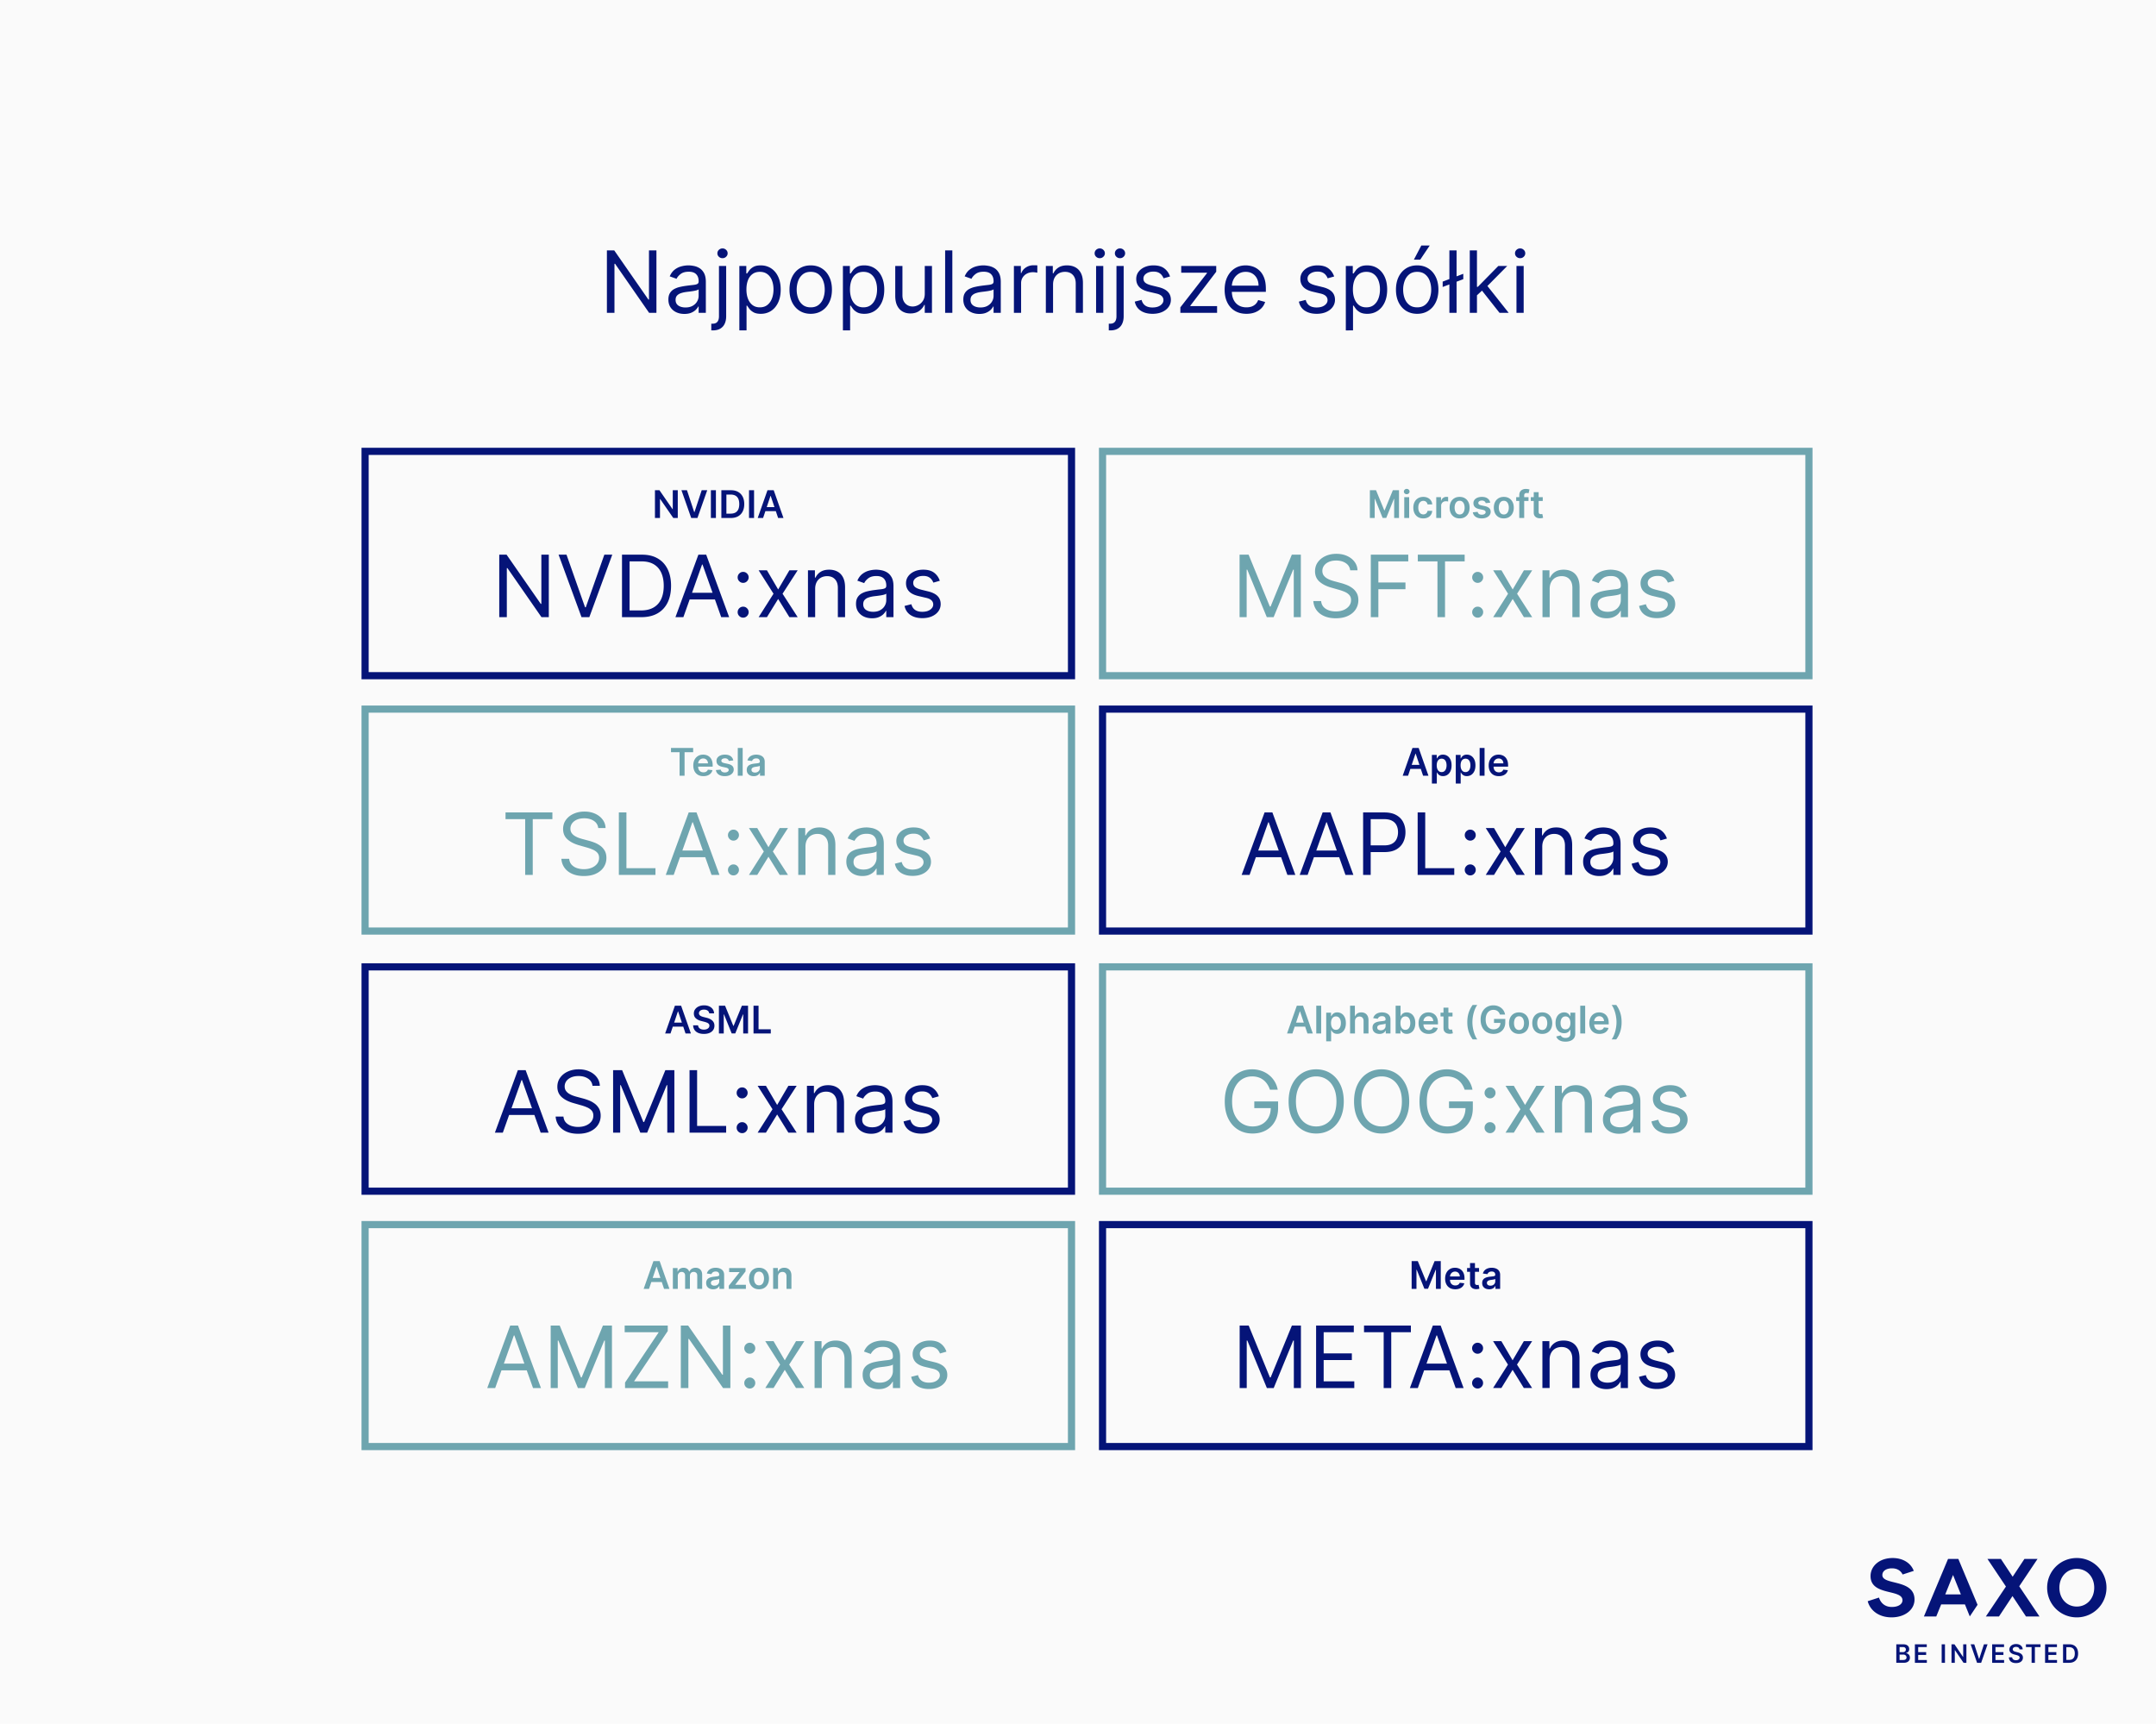 <svg xmlns="http://www.w3.org/2000/svg" width="703" height="562" fill="none"><path fill="#FAFAFA" d="M0 0h703v562H0z"/><path fill="#051478" d="M214.04 81.636V102h-2.387l-11.096-15.989h-.199V102h-2.466V81.636h2.386l11.137 16.029h.198V81.636zm9.11 20.722q-1.452 0-2.635-.547a4.5 4.5 0 0 1-1.879-1.601q-.696-1.053-.696-2.545 0-1.313.517-2.128a3.65 3.65 0 0 1 1.382-1.293 7.3 7.3 0 0 1 1.909-.696q1.055-.239 2.118-.377a95 95 0 0 1 2.257-.269q.875-.1 1.273-.328.407-.23.407-.796v-.08q0-1.47-.805-2.286-.796-.816-2.416-.815-1.68 0-2.635.735-.955.736-1.342 1.571l-2.228-.795q.597-1.391 1.591-2.168a6 6 0 0 1 2.188-1.093 9 9 0 0 1 2.346-.319q.736 0 1.691.18a5.4 5.4 0 0 1 1.859.705q.905.537 1.501 1.621.597 1.084.597 2.903V102h-2.347v-2.068h-.119q-.238.497-.795 1.064t-1.482.964q-.924.398-2.257.398m.358-2.108q1.392 0 2.347-.547.964-.547 1.451-1.412a3.6 3.6 0 0 0 .497-1.82v-2.147q-.149.18-.656.328a11 11 0 0 1-1.153.249 52 52 0 0 1-1.263.178q-.607.07-.984.12-.915.12-1.711.388-.785.258-1.272.785-.478.518-.478 1.412 0 1.223.905 1.85.915.616 2.317.616m10.925-13.523h2.347v16.387q0 1.411-.488 2.446a3.5 3.5 0 0 1-1.451 1.601q-.964.566-2.436.566h-.478v-2.187h.438q1.073 0 1.571-.637.497-.626.497-1.789zm1.153-2.545a1.67 1.67 0 0 1-1.183-.468 1.5 1.5 0 0 1-.487-1.123 1.5 1.5 0 0 1 .487-1.124 1.67 1.67 0 0 1 1.183-.467q.687 0 1.174.467.497.468.497 1.124t-.497 1.124a1.64 1.64 0 0 1-1.174.467m5.492 23.545v-21h2.267v2.426h.278q.258-.398.716-1.014.467-.626 1.332-1.113.875-.498 2.367-.498 1.929 0 3.4.965 1.472.964 2.297 2.734t.826 4.176q0 2.427-.826 4.206-.825 1.77-2.287 2.745-1.462.964-3.37.964-1.472 0-2.357-.487-.885-.497-1.362-1.124a15 15 0 0 1-.736-1.054h-.199v8.074zm2.306-13.363q0 1.73.507 3.052.508 1.313 1.482 2.058.975.736 2.386.736 1.472 0 2.456-.775.994-.786 1.492-2.108.507-1.333.507-2.963 0-1.611-.497-2.904-.487-1.302-1.482-2.058-.984-.765-2.476-.766-1.431 0-2.406.726-.975.716-1.471 2.009-.498 1.283-.498 2.993m20.961 7.954q-2.069 0-3.63-.984-1.55-.985-2.426-2.755-.865-1.77-.865-4.136 0-2.386.865-4.166.875-1.78 2.426-2.764 1.561-.985 3.63-.985 2.067 0 3.619.985 1.561.984 2.426 2.764.875 1.78.875 4.166 0 2.367-.875 4.136-.865 1.77-2.426 2.755-1.551.984-3.619.984m0-2.108q1.57 0 2.585-.805t1.501-2.118a8.1 8.1 0 0 0 .487-2.844q0-1.53-.487-2.853t-1.501-2.138q-1.014-.816-2.585-.816t-2.586.816q-1.014.815-1.501 2.138a8.2 8.2 0 0 0-.487 2.853q0 1.532.487 2.844t1.501 2.118q1.015.805 2.586.805m10.502 7.517v-21h2.267v2.426h.279q.258-.398.715-1.014.468-.626 1.333-1.113.875-.498 2.366-.498 1.93 0 3.401.965 1.472.964 2.297 2.734t.825 4.176q0 2.427-.825 4.206-.826 1.77-2.287 2.745-1.462.964-3.371.964-1.471 0-2.356-.487-.885-.497-1.363-1.124a15 15 0 0 1-.735-1.054h-.199v8.074zm2.307-13.363q0 1.73.507 3.052.507 1.313 1.482 2.058.974.736 2.386.736 1.472 0 2.456-.775.995-.786 1.491-2.108.507-1.333.507-2.963 0-1.611-.497-2.904-.487-1.302-1.481-2.058-.985-.765-2.476-.766-1.433 0-2.406.726-.974.716-1.472 2.009-.497 1.283-.497 2.993m24.381 1.392v-9.029h2.346V102h-2.346v-2.585h-.16q-.536 1.163-1.67 1.978-1.133.806-2.864.806-1.432 0-2.545-.627-1.114-.636-1.75-1.909-.636-1.283-.636-3.231v-9.705h2.346v9.546q0 1.67.935 2.665.945.993 2.406.994.875 0 1.78-.448.915-.447 1.531-1.372.627-.924.627-2.356m8.991-14.12V102h-2.347V81.636zm8.792 20.722q-1.452 0-2.635-.547a4.5 4.5 0 0 1-1.879-1.601q-.696-1.053-.696-2.545 0-1.313.517-2.128.516-.825 1.382-1.293a7.3 7.3 0 0 1 1.909-.696q1.055-.239 2.118-.377a95 95 0 0 1 2.257-.269q.875-.1 1.273-.328.407-.23.407-.796v-.08q0-1.47-.805-2.286-.795-.816-2.416-.815-1.68 0-2.635.735-.955.736-1.342 1.571l-2.228-.795q.597-1.391 1.591-2.168a6 6 0 0 1 2.188-1.093 9 9 0 0 1 2.346-.319q.736 0 1.691.18a5.4 5.4 0 0 1 1.859.705q.905.537 1.501 1.621.597 1.084.597 2.903V102h-2.347v-2.068h-.119q-.238.497-.795 1.064t-1.482.964q-.925.398-2.257.398m.358-2.108q1.392 0 2.347-.547.964-.547 1.451-1.412a3.6 3.6 0 0 0 .497-1.82v-2.147q-.149.18-.656.328a11 11 0 0 1-1.153.249 52 52 0 0 1-1.263.178q-.607.07-.984.12-.915.12-1.711.388-.785.258-1.272.785-.478.518-.478 1.412 0 1.223.905 1.85.915.616 2.317.616m10.925 1.75V86.727h2.267v2.307h.159q.418-1.134 1.511-1.84 1.095-.705 2.466-.705.259 0 .647.01.387.009.586.03v2.386a7 7 0 0 0-.547-.09 5.4 5.4 0 0 0-.884-.07q-1.114 0-1.989.468a3.5 3.5 0 0 0-1.372 1.273q-.498.805-.497 1.84V102zm12.765-9.187V102h-2.347V86.727h2.267v2.387h.199a4.36 4.36 0 0 1 1.631-1.87q1.093-.716 2.823-.716 1.552 0 2.715.637 1.163.626 1.81 1.909.646 1.272.646 3.222V102h-2.347v-9.546q0-1.8-.934-2.803-.935-1.015-2.566-1.015-1.123 0-2.008.488a3.5 3.5 0 0 0-1.382 1.422q-.507.934-.507 2.266M357.398 102V86.727h2.346V102zm1.193-17.818q-.686 0-1.183-.468a1.5 1.5 0 0 1-.487-1.123 1.5 1.5 0 0 1 .487-1.124 1.67 1.67 0 0 1 1.183-.467q.686 0 1.173.467.498.468.498 1.124t-.498 1.124a1.63 1.63 0 0 1-1.173.467m5.451 2.545h2.347v16.387q0 1.411-.487 2.446a3.5 3.5 0 0 1-1.452 1.601q-.964.566-2.436.566h-.477v-2.187h.437q1.074 0 1.571-.637.498-.626.497-1.789zm1.154-2.545q-.687 0-1.183-.468a1.5 1.5 0 0 1-.488-1.123q0-.656.488-1.124a1.67 1.67 0 0 1 1.183-.467q.685 0 1.173.467.498.468.497 1.124 0 .656-.497 1.124a1.64 1.64 0 0 1-1.173.467m16.309 5.966-2.108.596a3.9 3.9 0 0 0-.586-1.024q-.378-.507-1.035-.835t-1.68-.328q-1.403 0-2.337.646-.924.637-.924 1.62 0 .876.636 1.383t1.989.845l2.267.557q2.048.496 3.052 1.521 1.005 1.014 1.005 2.615 0 1.312-.756 2.347-.745 1.034-2.088 1.631-1.343.596-3.122.596-2.337 0-3.868-1.014t-1.939-2.963l2.227-.557q.318 1.233 1.203 1.85.895.616 2.337.616 1.64 0 2.605-.696.974-.706.974-1.69 0-.795-.556-1.333-.558-.546-1.711-.815l-2.545-.597q-2.098-.497-3.083-1.54-.974-1.055-.974-2.636 0-1.293.726-2.287.736-.995 1.998-1.56 1.273-.568 2.884-.568 2.267 0 3.56.995 1.303.995 1.849 2.625M384.878 102v-1.79l8.671-11.136v-.16h-8.392v-2.187h11.415v1.87l-8.432 11.056v.16h8.71V102zm21.552.318q-2.207 0-3.808-.974-1.591-.984-2.456-2.745-.855-1.77-.855-4.116t.855-4.136q.866-1.8 2.406-2.804 1.551-1.015 3.62-1.015 1.192 0 2.356.398a5.8 5.8 0 0 1 2.118 1.293q.954.885 1.521 2.346t.567 3.6v.994h-11.773v-2.028h9.387q0-1.293-.517-2.307a3.9 3.9 0 0 0-1.452-1.601q-.935-.587-2.207-.587-1.403 0-2.427.696a4.6 4.6 0 0 0-1.561 1.79 5.3 5.3 0 0 0-.547 2.367v1.352q0 1.73.597 2.933.607 1.194 1.68 1.82 1.074.616 2.496.616.925 0 1.671-.258a3.6 3.6 0 0 0 1.302-.796 3.6 3.6 0 0 0 .845-1.332l2.267.636a5 5 0 0 1-1.203 2.029q-.844.864-2.088 1.352-1.242.477-2.794.477m28.587-12.17-2.108.596a4 4 0 0 0-.587-1.024 2.84 2.84 0 0 0-1.034-.835q-.656-.328-1.68-.328-1.402 0-2.337.646-.924.637-.925 1.62 0 .876.637 1.383.636.507 1.988.845l2.267.557q2.048.496 3.053 1.521 1.004 1.014 1.004 2.615 0 1.312-.755 2.347-.747 1.034-2.089 1.631-1.341.596-3.122.596-2.336 0-3.868-1.014-1.53-1.014-1.939-2.963l2.228-.557q.318 1.233 1.203 1.85.894.616 2.337.616 1.64 0 2.605-.696.974-.706.974-1.69 0-.795-.557-1.333-.557-.546-1.71-.815l-2.545-.597q-2.099-.497-3.083-1.54-.974-1.055-.974-2.636 0-1.293.726-2.287.735-.995 1.998-1.56 1.273-.568 2.884-.568 2.267 0 3.559.995 1.303.995 1.85 2.625m3.811 17.579v-21h2.267v2.426h.278q.258-.398.716-1.014.467-.626 1.332-1.113.875-.498 2.367-.498 1.929 0 3.4.965 1.472.964 2.297 2.734t.825 4.176q0 2.427-.825 4.206-.825 1.77-2.287 2.745-1.462.964-3.37.964-1.473 0-2.357-.487-.885-.497-1.362-1.124a15 15 0 0 1-.736-1.054h-.199v8.074zm2.306-13.363q0 1.73.507 3.052.508 1.313 1.482 2.058.975.736 2.386.736 1.472 0 2.456-.775.994-.786 1.492-2.108.507-1.333.507-2.963 0-1.611-.497-2.904-.487-1.302-1.482-2.058-.984-.765-2.476-.766-1.431 0-2.406.726-.975.716-1.471 2.009-.498 1.283-.498 2.993m20.961 7.954q-2.068 0-3.63-.984-1.55-.985-2.426-2.755-.865-1.77-.865-4.136 0-2.386.865-4.166.875-1.78 2.426-2.764 1.562-.985 3.63-.985t3.619.985q1.561.984 2.426 2.764.875 1.78.875 4.166 0 2.367-.875 4.136-.865 1.77-2.426 2.755-1.551.984-3.619.984m0-2.108q1.57 0 2.585-.805t1.501-2.118a8.1 8.1 0 0 0 .487-2.844q0-1.53-.487-2.853t-1.501-2.138q-1.014-.816-2.585-.816-1.572 0-2.586.816-1.014.815-1.501 2.138a8.2 8.2 0 0 0-.487 2.853q0 1.532.487 2.844t1.501 2.118q1.014.805 2.586.805m-1.074-15.55 2.426-4.614h2.744l-3.102 4.613zm16.11 4.613v1.75l-6.721 2.545v-1.75zm-2.187-7.637V102h-2.347V81.636zm6.485 14.796-.04-2.904h.478l6.681-6.8h2.904l-7.119 7.198h-.199zM479.242 102V81.636h2.346V102zm9.704 0-5.966-7.557 1.671-1.63 7.278 9.187zm5.526 0V86.727h2.347V102zm1.193-17.818q-.686 0-1.183-.468a1.5 1.5 0 0 1-.487-1.123 1.5 1.5 0 0 1 .487-1.124 1.67 1.67 0 0 1 1.183-.467q.687 0 1.174.467.497.468.497 1.124t-.497 1.124a1.64 1.64 0 0 1-1.174.467"/><path stroke="#051478" stroke-width="2.334" d="M119.049 147.167h230.334v73.147H119.049z"/><path fill="#051478" d="M178.947 180.855v20.374h-2.387l-11.102-15.997h-.199v15.997h-2.467v-20.374h2.387l11.142 16.036h.199v-16.036zm5.772 0 6.049 17.15h.239l6.048-17.15h2.586l-7.48 20.374h-2.547l-7.481-20.374zm24.383 20.374h-6.287v-20.374h6.566q2.964 0 5.073 1.224 2.11 1.214 3.233 3.491 1.124 2.268 1.124 5.432 0 3.183-1.134 5.481-1.134 2.289-3.303 3.522-2.168 1.224-5.272 1.224m-3.82-2.189h3.661q2.526 0 4.188-.975 1.66-.975 2.477-2.775.816-1.801.816-4.288 0-2.468-.806-4.248-.806-1.791-2.407-2.745-1.602-.966-3.99-.965h-3.939zm17.546 2.189h-2.587l7.481-20.374h2.547l7.481 20.374h-2.587l-6.088-17.151h-.159zm.955-7.959h10.425v2.189h-10.425zm18.533 8.118a1.72 1.72 0 0 1-1.263-.528 1.72 1.72 0 0 1-.528-1.263q0-.737.528-1.263a1.72 1.72 0 0 1 1.263-.528q.737 0 1.263.528.528.526.528 1.263 0 .487-.249.895a1.86 1.86 0 0 1-.647.657 1.7 1.7 0 0 1-.895.239m0-11.341q-.737 0-1.263-.527a1.72 1.72 0 0 1-.528-1.264q0-.736.528-1.263a1.72 1.72 0 0 1 1.263-.527q.737 0 1.263.527.528.527.528 1.263 0 .488-.249.896-.239.407-.647.656a1.7 1.7 0 0 1-.895.239m7.754-4.099 3.661 6.248 3.661-6.248h2.706l-4.934 7.64 4.934 7.641h-2.706l-3.661-5.93-3.661 5.93h-2.705l4.854-7.641-4.854-7.64zm15.726 6.089v9.192h-2.348v-15.281h2.268v2.388h.199a4.36 4.36 0 0 1 1.632-1.87q1.094-.717 2.825-.717 1.551 0 2.716.637 1.164.627 1.81 1.91.647 1.273.647 3.223v9.71h-2.348v-9.551q0-1.8-.935-2.805-.935-1.014-2.567-1.015-1.124 0-2.009.488a3.5 3.5 0 0 0-1.383 1.422q-.507.936-.507 2.269m18.535 9.55q-1.452 0-2.636-.547a4.53 4.53 0 0 1-1.88-1.602q-.696-1.054-.696-2.547 0-1.313.517-2.129.518-.825 1.383-1.293a7.2 7.2 0 0 1 1.91-.696 23 23 0 0 1 2.119-.378q1.392-.18 2.258-.269.875-.1 1.273-.328.408-.23.408-.796v-.08q0-1.472-.806-2.288-.795-.815-2.417-.815-1.682 0-2.636.736-.956.736-1.343 1.572l-2.229-.796q.597-1.393 1.592-2.169a5.95 5.95 0 0 1 2.189-1.094 9 9 0 0 1 2.347-.319q.737 0 1.691.179a5.4 5.4 0 0 1 1.861.707q.905.537 1.502 1.621t.597 2.905v10.068h-2.348v-2.07h-.119q-.24.498-.796 1.065-.558.567-1.482.965-.925.398-2.259.398m.358-2.109q1.394 0 2.348-.547.966-.548 1.453-1.413a3.6 3.6 0 0 0 .497-1.821v-2.148q-.148.178-.657.328-.497.14-1.153.249-.648.1-1.264.179-.606.07-.985.119-.915.12-1.711.388-.786.258-1.273.786-.477.518-.478 1.413 0 1.223.906 1.85.915.617 2.317.617m21.754-10.108-2.109.597a3.9 3.9 0 0 0-.587-1.024q-.377-.508-1.034-.836t-1.681-.328q-1.404 0-2.338.646-.925.637-.925 1.622 0 .875.636 1.383.637.507 1.99.845l2.268.557q2.049.498 3.054 1.522 1.005 1.015 1.005 2.617 0 1.313-.756 2.347-.747 1.035-2.089 1.632-1.344.597-3.124.597-2.337 0-3.87-1.015t-1.94-2.964l2.229-.557q.318 1.233 1.203 1.85.896.617 2.338.617 1.642 0 2.607-.697.975-.706.975-1.691 0-.795-.558-1.333-.556-.548-1.711-.816l-2.546-.597q-2.1-.497-3.084-1.541-.975-1.055-.975-2.637 0-1.293.726-2.288.736-.995 2-1.562 1.273-.567 2.885-.567 2.268 0 3.561.995 1.304.995 1.85 2.626M220.999 159.839v9.055h-1.459l-4.267-6.168h-.075v6.168h-1.64v-9.055h1.467l4.263 6.172h.079v-6.172zm2.998 0 2.357 7.127h.093l2.352-7.127h1.804l-3.192 9.055h-2.025l-3.188-9.055zm9.439 0v9.055h-1.64v-9.055zm4.845 9.055h-3.069v-9.055h3.131q1.349 0 2.316.544.973.54 1.495 1.552t.521 2.423q0 1.415-.526 2.431a3.64 3.64 0 0 1-1.507 1.561q-.983.544-2.361.544m-1.428-1.419h1.348q.947 0 1.578-.345.633-.35.951-1.039.318-.695.318-1.733 0-1.04-.318-1.725a2.17 2.17 0 0 0-.942-1.03q-.618-.345-1.538-.345h-1.397zm9.021-7.636v9.055h-1.64v-9.055zm2.939 9.055h-1.75l3.187-9.055h2.025l3.192 9.055h-1.75l-2.419-7.198h-.071zm.058-3.55h4.775v1.317h-4.775z"/><path stroke="#6EA5AF" stroke-width="2.334" d="M119.049 231.208h230.334v72.368H119.049z"/><path fill="#6EA5AF" d="M164.837 267.085v-2.189h15.28v2.189h-6.406v18.185h-2.467v-18.185zm30.23 2.904q-.18-1.512-1.453-2.347-1.273-.836-3.123-.836-1.353 0-2.368.438-1.005.438-1.572 1.203a2.9 2.9 0 0 0-.557 1.741q0 .816.388 1.403a3.4 3.4 0 0 0 1.015.965q.617.378 1.293.627.676.238 1.243.388l2.07.557q.795.208 1.77.577.985.368 1.881 1.004.904.627 1.492 1.612.587.985.587 2.417 0 1.651-.866 2.985-.855 1.333-2.507 2.119-1.641.786-3.989.786-2.188 0-3.79-.707-1.592-.706-2.507-1.969-.905-1.264-1.025-2.935h2.547q.1 1.154.776 1.91a4.2 4.2 0 0 0 1.731 1.114 7 7 0 0 0 2.268.358q1.413 0 2.537-.457 1.124-.468 1.781-1.294.656-.836.656-1.949 0-1.015-.567-1.652-.567-.636-1.492-1.034a15.6 15.6 0 0 0-2-.697l-2.507-.716q-2.387-.687-3.78-1.96t-1.393-3.332q0-1.712.926-2.985.935-1.283 2.507-1.989 1.581-.717 3.531-.717 1.97 0 3.502.707 1.531.696 2.427 1.91.906 1.213.955 2.755zm6.722 15.281v-20.374h2.467v18.185h9.471v2.189zm17.879 0h-2.586l7.48-20.374h2.547l7.481 20.374h-2.586l-6.089-17.151h-.159zm.955-7.959h10.426v2.189h-10.426zm18.533 8.118a1.72 1.72 0 0 1-1.263-.528 1.72 1.72 0 0 1-.527-1.263q0-.736.527-1.263a1.72 1.72 0 0 1 1.263-.528q.736 0 1.264.528.527.527.527 1.263 0 .487-.249.895a1.86 1.86 0 0 1-.646.657 1.7 1.7 0 0 1-.896.239m0-11.341q-.737 0-1.263-.527a1.72 1.72 0 0 1-.527-1.264q0-.736.527-1.263a1.72 1.72 0 0 1 1.263-.527q.736 0 1.264.527.527.527.527 1.263 0 .488-.249.896-.239.408-.646.656a1.7 1.7 0 0 1-.896.239m7.755-4.099 3.661 6.248 3.66-6.248h2.706l-4.934 7.64 4.934 7.641h-2.706l-3.66-5.929-3.661 5.929h-2.706l4.854-7.641-4.854-7.64zm15.725 6.089v9.192h-2.348v-15.281h2.268v2.388h.199a4.36 4.36 0 0 1 1.632-1.87q1.094-.717 2.825-.717 1.552 0 2.716.637 1.164.627 1.81 1.91.647 1.273.647 3.223v9.71h-2.348v-9.551q0-1.8-.935-2.805-.935-1.014-2.566-1.015-1.125 0-2.01.488a3.5 3.5 0 0 0-1.383 1.422q-.507.936-.507 2.269m18.536 9.55q-1.453 0-2.637-.547a4.53 4.53 0 0 1-1.88-1.602q-.696-1.055-.696-2.547 0-1.313.517-2.129.518-.825 1.383-1.293a7.2 7.2 0 0 1 1.91-.696 23 23 0 0 1 2.119-.378q1.392-.18 2.258-.269.876-.1 1.273-.328.408-.23.408-.796v-.08q0-1.472-.805-2.288-.796-.815-2.418-.815-1.681 0-2.636.736t-1.343 1.572l-2.228-.796q.596-1.393 1.591-2.169a6 6 0 0 1 2.189-1.094 9 9 0 0 1 2.348-.319q.735 0 1.691.179a5.4 5.4 0 0 1 1.86.707q.905.537 1.502 1.621t.597 2.905v10.068h-2.348v-2.07h-.119q-.239.498-.796 1.065-.556.567-1.482.965t-2.258.398m.358-2.109q1.393 0 2.347-.547.966-.548 1.453-1.413a3.6 3.6 0 0 0 .497-1.821v-2.148q-.149.178-.656.328-.498.14-1.154.249-.646.1-1.264.179-.606.07-.984.119a9 9 0 0 0-1.712.388q-.785.258-1.273.786-.477.518-.477 1.413 0 1.223.905 1.85.915.617 2.318.617m21.754-10.108-2.109.597a4 4 0 0 0-.587-1.024 2.85 2.85 0 0 0-1.035-.836q-.657-.328-1.681-.328-1.403 0-2.338.646-.925.637-.925 1.622 0 .876.637 1.383.636.507 1.989.845l2.268.557q2.05.498 3.054 1.522 1.005 1.015 1.005 2.617 0 1.313-.756 2.348-.746 1.034-2.089 1.631t-3.124.597q-2.337 0-3.869-1.015t-1.94-2.964l2.228-.557q.318 1.233 1.204 1.85.895.617 2.338.617 1.641 0 2.606-.697.975-.706.975-1.691 0-.796-.557-1.333-.558-.548-1.711-.816l-2.547-.596q-2.099-.498-3.084-1.542-.975-1.055-.975-2.637 0-1.293.726-2.288.737-.995 2-1.562 1.273-.567 2.885-.567 2.268 0 3.561.995 1.303.995 1.851 2.626M218.789 245.255v-1.375h7.225v1.375h-2.799v7.68h-1.627v-7.68zm10.568 7.813q-1.021 0-1.764-.425a2.87 2.87 0 0 1-1.136-1.211q-.398-.787-.398-1.853 0-1.047.398-1.839a3 3 0 0 1 1.123-1.238q.72-.447 1.693-.447.629 0 1.185.204.562.198.991.619.432.42.68 1.07.248.645.248 1.538v.491h-5.566v-1.079h4.032a1.7 1.7 0 0 0-.199-.818 1.46 1.46 0 0 0-.544-.57 1.53 1.53 0 0 0-.805-.208q-.49 0-.862.239-.37.235-.579.619a1.8 1.8 0 0 0-.208.836v.941q0 .593.217 1.017.216.42.606.646.389.22.91.221.35 0 .633-.097a1.4 1.4 0 0 0 .49-.297q.209-.194.314-.482l1.495.168q-.142.592-.54 1.035a2.6 2.6 0 0 1-1.008.681 3.9 3.9 0 0 1-1.406.239m9.742-5.129-1.459.159a1.2 1.2 0 0 0-.217-.415q-.15-.195-.407-.314-.256-.12-.628-.12-.5 0-.84.217-.336.216-.331.561a.59.59 0 0 0 .216.482q.226.186.743.305l1.158.248q.965.208 1.433.659.473.45.477 1.18a1.84 1.84 0 0 1-.375 1.132q-.367.486-1.022.761-.654.274-1.503.274-1.247 0-2.007-.522-.76-.527-.907-1.463l1.561-.151q.106.46.451.694.345.235.898.235.57 0 .915-.235.35-.234.349-.579a.6.6 0 0 0-.225-.482q-.222-.19-.69-.292l-1.158-.243q-.978-.203-1.446-.685-.469-.486-.464-1.229a1.74 1.74 0 0 1 .34-1.088q.35-.464.968-.716.624-.257 1.437-.257 1.194 0 1.879.509.69.508.854 1.375m3.066-4.059v9.055h-1.601v-9.055zm3.6 9.192a2.8 2.8 0 0 1-1.163-.23 1.9 1.9 0 0 1-.813-.69q-.297-.454-.297-1.123 0-.575.213-.95.212-.376.579-.601.367-.226.826-.341.465-.119.96-.172.597-.062.968-.111.372-.053.54-.159.172-.11.172-.34v-.027q0-.5-.296-.774-.296-.273-.854-.274-.588 0-.932.257a1.27 1.27 0 0 0-.46.605l-1.495-.212q.177-.619.584-1.034.407-.421.995-.628a3.8 3.8 0 0 1 1.3-.213q.49 0 .977.115.486.116.888.381.403.261.646.711.248.452.248 1.128v4.545h-1.539v-.933h-.053a2 2 0 0 1-.411.531 2 2 0 0 1-.659.393q-.393.146-.924.146m.415-1.176q.483 0 .836-.19a1.4 1.4 0 0 0 .544-.513q.194-.318.194-.694v-.8a.8.8 0 0 1-.256.115 4 4 0 0 1-.398.092 10 10 0 0 1-.438.071l-.375.053a3 3 0 0 0-.642.159 1.07 1.07 0 0 0-.446.31.76.76 0 0 0-.164.504q0 .442.323.668.323.225.822.225"/><path stroke="#051478" stroke-width="2.334" d="M119.049 315.249h230.334v73.147H119.049z"/><path fill="#051478" d="M163.955 369.31h-2.586l7.481-20.373h2.547l7.48 20.373h-2.586l-6.088-17.15h-.159zm.955-7.958h10.426v2.188H164.91zm28.283-7.322q-.18-1.512-1.453-2.348t-3.123-.835q-1.353 0-2.368.437-1.005.438-1.572 1.204a2.9 2.9 0 0 0-.557 1.741q0 .815.388 1.403a3.4 3.4 0 0 0 1.015.964q.617.379 1.293.627.676.239 1.243.388l2.07.557q.795.21 1.77.577a8.2 8.2 0 0 1 1.881 1.005q.904.627 1.492 1.612.587.984.587 2.417 0 1.652-.866 2.984-.855 1.333-2.507 2.119-1.641.786-3.989.786-2.188 0-3.79-.706-1.592-.707-2.507-1.97-.905-1.263-1.025-2.934h2.547q.1 1.153.776 1.91.687.745 1.731 1.114a7 7 0 0 0 2.268.358q1.413 0 2.537-.458 1.124-.467 1.781-1.293.656-.836.656-1.95 0-1.014-.567-1.651t-1.492-1.035a16 16 0 0 0-2-.696l-2.507-.716q-2.386-.687-3.78-1.96-1.392-1.273-1.392-3.333 0-1.71.925-2.984.935-1.284 2.507-1.99 1.581-.716 3.531-.716 1.97 0 3.502.706 1.531.697 2.427 1.91.906 1.214.955 2.756zm6.722-5.093h2.945l6.923 16.911h.239l6.924-16.911h2.945v20.373h-2.308v-15.479h-.199l-6.367 15.479h-2.228l-6.367-15.479h-.199v15.479h-2.308zm24.922 20.373v-20.373h2.467v18.184h9.471v2.189zm17.151.159q-.736 0-1.264-.527a1.73 1.73 0 0 1-.527-1.263q0-.736.527-1.264a1.73 1.73 0 0 1 1.264-.527q.736 0 1.263.527.527.528.527 1.264 0 .487-.248.895-.24.408-.647.656-.398.24-.895.239m0-11.341q-.736 0-1.264-.527a1.72 1.72 0 0 1-.527-1.263q0-.736.527-1.264a1.73 1.73 0 0 1 1.264-.527q.736 0 1.263.527.527.528.527 1.264 0 .487-.248.895-.24.408-.647.657a1.7 1.7 0 0 1-.895.238m7.754-4.098 3.661 6.247 3.661-6.247h2.706l-4.934 7.64 4.934 7.64h-2.706l-3.661-5.929-3.661 5.929h-2.706l4.855-7.64-4.855-7.64zm15.725 6.088v9.192h-2.347v-15.28h2.268v2.387h.199a4.37 4.37 0 0 1 1.631-1.87q1.095-.716 2.826-.716 1.551 0 2.715.637 1.164.626 1.811 1.91.646 1.273.646 3.223v9.709h-2.347v-9.55q0-1.8-.935-2.805-.935-1.015-2.567-1.015-1.124 0-2.009.487-.876.488-1.383 1.423-.508.935-.508 2.268m18.536 9.55q-1.452 0-2.636-.547a4.5 4.5 0 0 1-1.88-1.602q-.697-1.054-.697-2.546 0-1.313.518-2.129a3.63 3.63 0 0 1 1.382-1.293 7.3 7.3 0 0 1 1.91-.697q1.055-.238 2.119-.378a94 94 0 0 1 2.259-.268q.875-.1 1.273-.329.408-.228.408-.795v-.08q0-1.473-.806-2.288-.796-.816-2.417-.816-1.681 0-2.637.736-.954.736-1.343 1.572l-2.228-.796q.597-1.392 1.592-2.168a6 6 0 0 1 2.188-1.095 9 9 0 0 1 2.348-.318q.736 0 1.691.179a5.4 5.4 0 0 1 1.86.706q.906.537 1.503 1.622t.596 2.905v10.067h-2.347v-2.069h-.12q-.238.497-.795 1.064-.558.567-1.483.965-.925.399-2.258.398m.358-2.109q1.393 0 2.348-.547.964-.547 1.452-1.413a3.6 3.6 0 0 0 .498-1.82v-2.149q-.15.18-.657.328-.497.14-1.154.249-.647.1-1.263.179a58 58 0 0 0-.985.12 9 9 0 0 0-1.711.388q-.786.258-1.273.785-.478.518-.478 1.413 0 1.224.905 1.85.915.618 2.318.617m21.754-10.107-2.109.597a4 4 0 0 0-.587-1.025 2.84 2.84 0 0 0-1.034-.835q-.657-.329-1.682-.329-1.403 0-2.337.647-.926.636-.926 1.621 0 .876.637 1.383t1.99.846l2.268.557q2.049.498 3.054 1.522 1.005 1.015 1.005 2.616a3.88 3.88 0 0 1-.756 2.348q-.747 1.035-2.09 1.632-1.342.596-3.123.596-2.339 0-3.87-1.014t-1.94-2.965l2.228-.557q.32 1.233 1.204 1.85.895.618 2.338.617 1.641 0 2.606-.696.975-.707.975-1.691 0-.796-.557-1.333-.557-.547-1.711-.816l-2.547-.597q-2.099-.498-3.083-1.542-.975-1.055-.975-2.636 0-1.293.726-2.288.736-.995 1.999-1.562 1.274-.567 2.885-.567 2.269 0 3.562.995 1.302.994 1.85 2.626M218.629 336.976h-1.75l3.187-9.055h2.025l3.193 9.055h-1.751l-2.419-7.198h-.071zm.058-3.551h4.775v1.318h-4.775zm12.564-3.015a1.2 1.2 0 0 0-.521-.902q-.456-.323-1.185-.323a2.3 2.3 0 0 0-.88.155 1.3 1.3 0 0 0-.562.42 1.03 1.03 0 0 0-.199.606.9.9 0 0 0 .129.49q.132.208.358.354.226.141.499.239.274.097.553.164l.849.212q.512.119.986.322.478.204.853.513.38.31.601.748.222.437.221 1.025 0 .796-.406 1.402-.407.601-1.176.942-.765.336-1.853.336-1.056 0-1.835-.328a2.73 2.73 0 0 1-1.211-.955q-.433-.627-.469-1.529h1.614q.035.472.292.787.256.314.667.468.416.155.929.155.535 0 .937-.159.407-.163.637-.451.23-.293.234-.681a.87.87 0 0 0-.208-.584 1.5 1.5 0 0 0-.57-.389 5.6 5.6 0 0 0-.849-.283l-1.03-.265q-1.119-.287-1.769-.871-.645-.588-.645-1.561 0-.8.433-1.401a2.86 2.86 0 0 1 1.19-.933q.751-.336 1.702-.336.963 0 1.689.336.73.331 1.145.924.415.588.429 1.353zm3.165-2.489h2.007l2.688 6.561h.106l2.689-6.561h2.007v9.055h-1.574v-6.221h-.084l-2.503 6.194h-1.176l-2.502-6.208h-.084v6.235h-1.574zm11.283 9.055v-9.055h1.64v7.68h3.988v1.375z"/><path stroke="#6EA5AF" stroke-width="2.334" d="M119.049 399.29h230.334v72.368H119.049z"/><path fill="#6EA5AF" d="M161.466 452.573h-2.587l7.481-20.373h2.547l7.481 20.373h-2.587l-6.088-17.15h-.159zm.955-7.958h10.425v2.188h-10.425zm17.14-12.415h2.945l6.924 16.911h.239l6.923-16.911h2.945v20.373h-2.308v-15.479h-.199l-6.367 15.479h-2.228l-6.367-15.479h-.199v15.479h-2.308zm24.246 20.373v-1.79l10.983-16.395h-11.102V432.2h14.046v1.79l-10.982 16.395h11.102v2.188zm34.341-20.373v20.373h-2.388l-11.102-15.996h-.199v15.996h-2.467V432.2h2.388l11.141 16.036h.199V432.2zm6.329 20.532a1.72 1.72 0 0 1-1.263-.527 1.72 1.72 0 0 1-.528-1.263q0-.736.528-1.264a1.72 1.72 0 0 1 1.263-.527q.736 0 1.264.527.527.528.527 1.264 0 .487-.249.895a1.86 1.86 0 0 1-.647.657 1.7 1.7 0 0 1-.895.238m0-11.34a1.72 1.72 0 0 1-1.263-.528 1.72 1.72 0 0 1-.528-1.263q0-.736.528-1.263a1.72 1.72 0 0 1 1.263-.528q.736 0 1.264.528.527.526.527 1.263 0 .487-.249.895a1.86 1.86 0 0 1-.647.657 1.7 1.7 0 0 1-.895.239m7.755-4.099 3.66 6.247 3.661-6.247h2.706l-4.934 7.64 4.934 7.64h-2.706l-3.661-5.929-3.66 5.929h-2.706l4.854-7.64-4.854-7.64zm15.725 6.088v9.192h-2.348v-15.28h2.268v2.388h.199q.537-1.164 1.632-1.871 1.094-.716 2.825-.716 1.552 0 2.716.637 1.164.627 1.81 1.91.647 1.273.647 3.223v9.709h-2.348v-9.55q0-1.8-.935-2.805-.935-1.015-2.566-1.015-1.125 0-2.01.488a3.5 3.5 0 0 0-1.383 1.422q-.507.936-.507 2.268m18.536 9.55q-1.453 0-2.637-.547a4.5 4.5 0 0 1-1.88-1.601q-.696-1.054-.696-2.547 0-1.313.517-2.129a3.65 3.65 0 0 1 1.383-1.293 7.3 7.3 0 0 1 1.91-.697 23 23 0 0 1 2.119-.378 93 93 0 0 1 2.258-.268q.876-.1 1.273-.328.408-.23.408-.796v-.08q0-1.472-.806-2.288-.795-.816-2.417-.816-1.681 0-2.636.736t-1.343 1.572l-2.228-.796q.596-1.392 1.591-2.168 1.005-.786 2.189-1.095a9 9 0 0 1 2.347-.318q.736 0 1.692.179a5.4 5.4 0 0 1 1.86.707q.905.537 1.502 1.621t.597 2.905v10.067h-2.348v-2.069h-.119q-.239.497-.796 1.064-.556.568-1.482.965-.926.399-2.258.398m.358-2.109q1.393 0 2.347-.547.966-.547 1.453-1.412a3.6 3.6 0 0 0 .497-1.821v-2.149q-.149.18-.656.329-.498.139-1.154.248-.647.1-1.264.179-.607.07-.985.12-.915.119-1.711.388-.786.258-1.273.786-.477.517-.477 1.412 0 1.224.905 1.851.915.616 2.318.616m21.754-10.107-2.109.597a4 4 0 0 0-.587-1.025q-.378-.507-1.035-.835t-1.681-.328q-1.403 0-2.338.646-.925.637-.925 1.622 0 .875.637 1.382.636.508 1.989.846l2.268.557q2.049.498 3.054 1.522 1.005 1.015 1.005 2.616a3.88 3.88 0 0 1-.756 2.348q-.746 1.035-2.089 1.632t-3.124.597q-2.337 0-3.87-1.015-1.531-1.015-1.939-2.965l2.228-.557q.318 1.234 1.204 1.851.895.616 2.337.616 1.643 0 2.607-.696.975-.707.975-1.691 0-.796-.557-1.333-.558-.548-1.711-.816l-2.547-.597q-2.099-.497-3.084-1.542-.975-1.054-.975-2.636 0-1.293.726-2.288.737-.995 2-1.562 1.273-.567 2.885-.567 2.268 0 3.561.995 1.303.995 1.851 2.626M211.626 420.239h-1.751l3.188-9.055h2.025l3.192 9.055h-1.751l-2.418-7.198h-.071zm.058-3.551h4.775v1.318h-4.775zm7.718 3.551v-6.791h1.53v1.154h.079q.213-.585.703-.911.491-.332 1.172-.332.69 0 1.163.336.477.331.672.907h.071q.225-.567.76-.902.54-.34 1.278-.341.937 0 1.53.593.592.592.592 1.728v4.559h-1.605v-4.311q0-.633-.336-.924a1.2 1.2 0 0 0-.822-.296q-.579 0-.907.362-.322.359-.322.933v4.236h-1.57v-4.377q0-.526-.318-.84-.314-.315-.823-.314-.345 0-.627.177a1.2 1.2 0 0 0-.451.49q-.168.315-.168.734v4.13zm13.128.137a2.8 2.8 0 0 1-1.163-.23 1.9 1.9 0 0 1-.813-.69q-.297-.455-.296-1.123 0-.575.212-.95.212-.376.579-.602t.827-.34q.464-.12.959-.173a39 39 0 0 0 .968-.11q.372-.053.54-.159.172-.11.172-.341v-.026q0-.5-.296-.774t-.853-.274q-.588 0-.933.256-.34.257-.46.606l-1.494-.212q.177-.62.583-1.035.407-.42.995-.628a3.8 3.8 0 0 1 1.3-.212q.49 0 .977.115.486.116.889.38.402.261.645.712.248.452.248 1.128v4.545h-1.539v-.933h-.053a1.94 1.94 0 0 1-1.07.924q-.393.146-.924.146m.416-1.176q.482 0 .835-.19a1.4 1.4 0 0 0 .544-.513q.195-.319.195-.694v-.801a.7.7 0 0 1-.257.115q-.177.054-.398.093-.22.04-.437.071l-.376.053a2.8 2.8 0 0 0-.641.159 1.06 1.06 0 0 0-.447.31.75.75 0 0 0-.163.504q0 .441.322.667.324.226.823.226m4.691 1.039v-1.017l3.501-4.391v-.057h-3.386v-1.326h5.345v1.092l-3.334 4.315v.057h3.449v1.327zm9.847.132q-.995 0-1.724-.437a2.97 2.97 0 0 1-1.132-1.225q-.398-.787-.398-1.839t.398-1.844a2.97 2.97 0 0 1 1.132-1.229q.73-.438 1.724-.438t1.725.438 1.127 1.229q.402.791.402 1.844t-.402 1.839a2.94 2.94 0 0 1-1.127 1.225q-.73.437-1.725.437m.009-1.282q.54 0 .902-.296.363-.3.539-.805.182-.504.182-1.123a3.3 3.3 0 0 0-.182-1.127 1.77 1.77 0 0 0-.539-.809q-.363-.301-.902-.301-.552 0-.92.301-.362.3-.543.809a3.4 3.4 0 0 0-.177 1.127q0 .62.177 1.123.18.504.543.805.368.296.92.296m6.204-2.829v3.979h-1.6v-6.791h1.53v1.154h.079q.234-.571.747-.907.518-.336 1.278-.336.703 0 1.225.301.527.3.813.871.293.57.288 1.384v4.324h-1.601v-4.077q0-.681-.353-1.065-.35-.385-.969-.385-.42 0-.747.186a1.3 1.3 0 0 0-.508.526q-.182.344-.182.836"/><path stroke="#6EA5AF" stroke-width="2.334" d="M359.499 147.167h230.334v73.147H359.499z"/><path fill="#6EA5AF" d="M404.185 180.855h2.945l6.924 16.912h.239l6.923-16.912h2.945v20.374h-2.308v-15.48h-.199l-6.367 15.48h-2.228l-6.367-15.48h-.199v15.48h-2.308zm36.064 5.093q-.179-1.512-1.452-2.347-1.273-.836-3.124-.836-1.353 0-2.367.438-1.005.438-1.572 1.203a2.9 2.9 0 0 0-.557 1.741q0 .816.388 1.403.397.577 1.014.965.618.378 1.294.627.676.238 1.243.388l2.069.557q.796.208 1.771.577.985.368 1.88 1.004a5.1 5.1 0 0 1 1.493 1.612q.586.985.586 2.417 0 1.651-.865 2.985-.855 1.333-2.507 2.119-1.641.786-3.989.786-2.189 0-3.79-.707-1.592-.706-2.507-1.969-.905-1.264-1.025-2.935h2.547q.1 1.154.776 1.91.685.746 1.731 1.114a7 7 0 0 0 2.268.358q1.413 0 2.537-.457 1.124-.468 1.78-1.294.657-.836.657-1.949 0-1.015-.567-1.652-.567-.636-1.492-1.034a16 16 0 0 0-2-.697l-2.507-.716q-2.387-.687-3.78-1.96t-1.393-3.332q0-1.711.925-2.985.936-1.282 2.507-1.989 1.582-.717 3.532-.717 1.97 0 3.502.707 1.531.696 2.427 1.91.905 1.213.955 2.755zm6.723 15.281v-20.374h12.216v2.189h-9.749v6.884h8.834v2.188h-8.834v9.113zm15.327-18.185v-2.189h15.28v2.189h-6.406v18.185h-2.467v-18.185zm19.523 18.344a1.72 1.72 0 0 1-1.263-.528 1.72 1.72 0 0 1-.528-1.263q0-.737.528-1.263a1.72 1.72 0 0 1 1.263-.528q.736 0 1.264.528.527.526.527 1.263 0 .487-.249.895a1.86 1.86 0 0 1-.647.657 1.7 1.7 0 0 1-.895.239m0-11.341q-.736 0-1.263-.527a1.72 1.72 0 0 1-.528-1.264q0-.736.528-1.263a1.72 1.72 0 0 1 1.263-.527q.736 0 1.264.527.527.527.527 1.263 0 .488-.249.896-.239.407-.647.656a1.7 1.7 0 0 1-.895.239m7.755-4.099 3.66 6.248 3.661-6.248h2.706l-4.934 7.64 4.934 7.641h-2.706l-3.661-5.93-3.66 5.93h-2.706l4.854-7.641-4.854-7.64zm15.725 6.089v9.192h-2.348v-15.281h2.268v2.388h.199a4.36 4.36 0 0 1 1.632-1.87q1.094-.717 2.825-.717 1.552 0 2.716.637 1.164.627 1.81 1.91.647 1.273.647 3.223v9.71h-2.348v-9.551q0-1.8-.935-2.805-.935-1.014-2.566-1.015-1.125 0-2.01.488a3.5 3.5 0 0 0-1.383 1.422q-.507.936-.507 2.269m18.536 9.55q-1.453 0-2.637-.547a4.53 4.53 0 0 1-1.88-1.602q-.696-1.054-.696-2.547 0-1.313.517-2.129.518-.825 1.383-1.293a7.2 7.2 0 0 1 1.91-.696 23 23 0 0 1 2.119-.378q1.392-.18 2.258-.269.876-.1 1.273-.328.408-.23.408-.796v-.08q0-1.472-.806-2.288-.795-.815-2.417-.815-1.681 0-2.636.736t-1.343 1.572l-2.228-.796q.596-1.393 1.591-2.169a6 6 0 0 1 2.189-1.094 9 9 0 0 1 2.347-.319q.736 0 1.692.179a5.4 5.4 0 0 1 1.86.707q.905.537 1.502 1.621t.597 2.905v10.068h-2.348v-2.07h-.119q-.239.498-.796 1.065-.556.567-1.482.965t-2.258.398m.358-2.109q1.392 0 2.347-.547.966-.548 1.453-1.413a3.6 3.6 0 0 0 .497-1.821v-2.148q-.149.178-.656.328-.498.14-1.154.249-.647.1-1.264.179-.606.07-.985.119-.915.12-1.711.388-.786.258-1.273.786-.477.518-.477 1.413 0 1.223.905 1.85.915.617 2.318.617m21.754-10.108-2.109.597a4 4 0 0 0-.587-1.024q-.378-.508-1.035-.836t-1.681-.328q-1.403 0-2.338.646-.925.637-.925 1.622 0 .875.637 1.383.636.507 1.989.845l2.268.557q2.049.498 3.054 1.522 1.005 1.015 1.005 2.617 0 1.313-.756 2.347-.746 1.035-2.089 1.632t-3.124.597q-2.337 0-3.87-1.015-1.531-1.014-1.939-2.964l2.228-.557q.318 1.233 1.204 1.85.895.617 2.337.617 1.643 0 2.607-.697.975-.706.975-1.691 0-.795-.557-1.333-.558-.548-1.711-.816l-2.547-.597q-2.098-.497-3.084-1.541-.975-1.055-.975-2.637 0-1.293.726-2.288.737-.995 2-1.562 1.273-.567 2.885-.567 2.268 0 3.561.995 1.304.995 1.851 2.626M446.67 159.839h2.007l2.688 6.561h.106l2.689-6.561h2.007v9.055h-1.574v-6.221h-.084l-2.503 6.195h-1.176l-2.502-6.208h-.084v6.234h-1.574zm11.212 9.055v-6.791h1.601v6.791zm.805-7.755a.94.94 0 0 1-.659-.252.82.82 0 0 1-.269-.615q0-.362.274-.614a.92.92 0 0 1 .654-.257q.38 0 .65.257a.8.8 0 0 1 .274.614.81.81 0 0 1-.274.615.92.92 0 0 1-.65.252m5.404 7.888q-1.017 0-1.746-.447a3 3 0 0 1-1.119-1.233q-.389-.792-.389-1.822 0-1.035.398-1.826a2.96 2.96 0 0 1 1.123-1.238q.73-.447 1.724-.447.826 0 1.464.306.64.3 1.021.853.38.548.433 1.282h-1.53a1.46 1.46 0 0 0-.442-.818q-.345-.332-.924-.332-.49 0-.862.266a1.7 1.7 0 0 0-.579.751q-.204.492-.204 1.176 0 .695.204 1.194.203.495.57.765.372.265.871.265.354 0 .632-.132a1.3 1.3 0 0 0 .474-.394 1.5 1.5 0 0 0 .26-.623H467q-.058.72-.424 1.278a2.5 2.5 0 0 1-.999.866q-.633.31-1.486.31m4.223-.133v-6.791h1.552v1.132h.071q.186-.588.637-.907.455-.322 1.039-.322.132 0 .296.013.168.009.279.031v1.472a2 2 0 0 0-.323-.062 3 3 0 0 0-.42-.031q-.438 0-.787.19-.345.186-.544.518a1.45 1.45 0 0 0-.199.765v3.992zm7.62.133q-.995 0-1.725-.438a3 3 0 0 1-1.132-1.225q-.398-.786-.398-1.839t.398-1.844a3 3 0 0 1 1.132-1.229q.73-.438 1.725-.438t1.724.438q.73.438 1.127 1.229.403.792.403 1.844t-.403 1.839a2.94 2.94 0 0 1-1.127 1.225q-.73.438-1.724.438m.008-1.283q.54 0 .902-.296.363-.3.54-.804.181-.505.181-1.123 0-.624-.181-1.128a1.8 1.8 0 0 0-.54-.809q-.362-.3-.902-.301-.553 0-.919.301-.363.3-.544.809a3.4 3.4 0 0 0-.177 1.128q0 .619.177 1.123.181.504.544.804.366.296.919.296m9.972-3.846-1.459.159a1.2 1.2 0 0 0-.217-.416 1.1 1.1 0 0 0-.407-.313q-.256-.12-.628-.12-.5 0-.84.217-.336.216-.331.561a.59.59 0 0 0 .216.482q.226.186.743.305l1.158.248q.965.207 1.433.659.473.45.478 1.18a1.85 1.85 0 0 1-.376 1.132q-.367.486-1.022.761-.654.274-1.503.274-1.247 0-2.007-.522-.76-.527-.907-1.463l1.561-.151q.106.46.451.694.345.235.898.235.57 0 .915-.235.35-.234.349-.579a.6.6 0 0 0-.225-.482q-.222-.19-.69-.292l-1.158-.243q-.978-.203-1.446-.685-.469-.486-.464-1.229a1.74 1.74 0 0 1 .34-1.088q.35-.464.968-.716.624-.257 1.437-.257 1.194 0 1.879.509.69.508.854 1.375m4.428 5.129q-.995 0-1.725-.438a3 3 0 0 1-1.132-1.225q-.398-.786-.398-1.839t.398-1.844a3 3 0 0 1 1.132-1.229q.73-.438 1.725-.438t1.724.438 1.127 1.229q.403.792.403 1.844t-.403 1.839a2.94 2.94 0 0 1-1.127 1.225q-.73.438-1.724.438m.008-1.283q.54 0 .902-.296.363-.3.54-.804.181-.505.181-1.123 0-.624-.181-1.128a1.8 1.8 0 0 0-.54-.809q-.362-.3-.902-.301-.553 0-.919.301-.363.3-.544.809a3.4 3.4 0 0 0-.177 1.128q0 .619.177 1.123.181.504.544.804.367.296.919.296m8.044-5.641v1.238h-4.015v-1.238zm-3.011 6.791v-7.432q0-.685.283-1.141.288-.455.769-.681a2.5 2.5 0 0 1 1.07-.225q.415 0 .739.066.322.066.477.119l-.318 1.238a3 3 0 0 0-.257-.062 1.6 1.6 0 0 0-.345-.035q-.446 0-.632.217-.181.212-.181.61v7.326zm7.656-6.791v1.238h-3.904v-1.238zm-2.941-1.627h1.601v6.375q0 .324.097.496a.52.52 0 0 0 .265.229q.163.063.363.062.15 0 .274-.022.128-.021.195-.04l.269 1.252a4 4 0 0 1-.367.097 3 3 0 0 1-.574.062 2.6 2.6 0 0 1-1.084-.181 1.7 1.7 0 0 1-.765-.628q-.278-.425-.274-1.061z"/><path stroke="#051478" stroke-width="2.334" d="M359.499 231.208h230.334v72.368H359.499z"/><path fill="#051478" d="M407.442 285.27h-2.586l7.48-20.374h2.547l7.481 20.374h-2.586l-6.089-17.151h-.159zm.955-7.959h10.426v2.189h-10.426zm17.976 7.959h-2.586l7.481-20.374h2.546l7.481 20.374h-2.586l-6.089-17.151h-.159zm.955-7.959h10.426v2.189h-10.426zm17.141 7.959v-20.374h6.884q2.397 0 3.919.865 1.532.856 2.268 2.318t.736 3.263-.736 3.273q-.726 1.473-2.248 2.348-1.522.865-3.9.865h-4.934v-2.188h4.855q1.641 0 2.636-.567t1.442-1.532q.458-.975.458-2.199t-.458-2.188q-.447-.966-1.452-1.512-1.005-.558-2.666-.557h-4.337v18.185zm17.782 0v-20.374h2.467v18.185h9.47v2.189zm17.15.159a1.72 1.72 0 0 1-1.263-.528 1.72 1.72 0 0 1-.528-1.263q0-.736.528-1.263a1.72 1.72 0 0 1 1.263-.528q.736 0 1.263.528.528.527.528 1.263 0 .487-.249.895a1.86 1.86 0 0 1-.647.657 1.7 1.7 0 0 1-.895.239m0-11.341q-.737 0-1.263-.527a1.72 1.72 0 0 1-.528-1.264q0-.736.528-1.263a1.72 1.72 0 0 1 1.263-.527q.736 0 1.263.527.528.527.528 1.263 0 .488-.249.896-.239.408-.647.656a1.7 1.7 0 0 1-.895.239m7.755-4.099 3.66 6.248 3.661-6.248h2.706l-4.934 7.64 4.934 7.641h-2.706l-3.661-5.929-3.66 5.929h-2.706l4.854-7.641-4.854-7.64zm15.725 6.089v9.192h-2.348v-15.281h2.268v2.388H503a4.36 4.36 0 0 1 1.632-1.87q1.094-.717 2.825-.717 1.552 0 2.716.637 1.164.627 1.81 1.91.647 1.273.647 3.223v9.71h-2.348v-9.551q0-1.8-.935-2.805-.935-1.014-2.567-1.015-1.124 0-2.009.488a3.5 3.5 0 0 0-1.383 1.422q-.507.936-.507 2.269m18.535 9.55q-1.452 0-2.636-.547a4.53 4.53 0 0 1-1.88-1.602q-.696-1.055-.696-2.547 0-1.313.517-2.129.518-.825 1.383-1.293a7.2 7.2 0 0 1 1.91-.696 23 23 0 0 1 2.119-.378q1.392-.18 2.258-.269.876-.1 1.273-.328.408-.23.408-.796v-.08q0-1.472-.806-2.288-.795-.815-2.417-.815-1.682 0-2.636.736-.956.736-1.343 1.572l-2.229-.796q.597-1.393 1.592-2.169a5.95 5.95 0 0 1 2.189-1.094 9 9 0 0 1 2.347-.319q.736 0 1.692.179a5.4 5.4 0 0 1 1.86.707q.905.537 1.502 1.621t.597 2.905v10.068h-2.348v-2.07h-.119q-.239.498-.796 1.065t-1.482.965-2.259.398m.359-2.109q1.393 0 2.347-.547.966-.548 1.453-1.413a3.6 3.6 0 0 0 .497-1.821v-2.148q-.149.178-.656.328-.498.14-1.154.249-.647.1-1.264.179-.606.07-.985.119-.915.12-1.711.388-.786.258-1.273.786-.477.518-.478 1.413 0 1.223.906 1.85.914.617 2.318.617m21.753-10.108-2.109.597a3.9 3.9 0 0 0-.587-1.024 2.85 2.85 0 0 0-1.034-.836q-.657-.328-1.681-.328-1.403 0-2.338.646-.925.637-.925 1.622 0 .876.636 1.383.637.507 1.99.845l2.268.557q2.049.498 3.054 1.522 1.005 1.015 1.005 2.617 0 1.313-.756 2.348-.746 1.034-2.089 1.631-1.344.597-3.124.597-2.337 0-3.87-1.015t-1.939-2.964l2.228-.557q.318 1.233 1.204 1.85.895.617 2.337.617 1.642 0 2.607-.697.975-.706.975-1.691 0-.796-.557-1.333-.557-.548-1.712-.816l-2.546-.596q-2.1-.498-3.084-1.542-.975-1.055-.975-2.637 0-1.293.726-2.288.736-.995 2-1.562 1.273-.567 2.885-.567 2.268 0 3.561.995 1.304.995 1.85 2.626M459.122 252.935h-1.751l3.188-9.055h2.025l3.192 9.055h-1.751l-2.418-7.198h-.071zm.057-3.55h4.775v1.317h-4.775zm7.719 6.097v-9.338h1.574v1.123h.093a3 3 0 0 1 .349-.526q.226-.284.61-.482.385-.204.982-.204.787 0 1.419.403.637.398 1.008 1.18.376.779.376 1.91 0 1.12-.367 1.901-.368.783-.999 1.194a2.57 2.57 0 0 1-1.433.411q-.584 0-.968-.194a2 2 0 0 1-.619-.469 3 3 0 0 1-.358-.526h-.067v3.617zm1.57-5.943q0 .66.185 1.154.19.496.544.774.359.274.867.274.53 0 .888-.283a1.74 1.74 0 0 0 .54-.782q.185-.5.185-1.137 0-.631-.181-1.123a1.7 1.7 0 0 0-.539-.769q-.359-.279-.893-.278-.513 0-.871.269a1.66 1.66 0 0 0-.544.756 3.3 3.3 0 0 0-.181 1.145m6.212 5.943v-9.338h1.574v1.123h.092q.124-.248.35-.526.225-.284.61-.482.384-.204.981-.204.787 0 1.42.403.636.398 1.008 1.18.375.779.375 1.91 0 1.12-.366 1.901-.367.783-1 1.194a2.57 2.57 0 0 1-1.432.411q-.584 0-.969-.194a2 2 0 0 1-.618-.469 3 3 0 0 1-.359-.526h-.066v3.617zm1.569-5.943q0 .66.186 1.154.19.496.544.774.357.274.866.274.53 0 .889-.283.358-.287.539-.782.186-.5.186-1.137 0-.631-.181-1.123a1.7 1.7 0 0 0-.54-.769q-.357-.279-.893-.278-.513 0-.871.269a1.66 1.66 0 0 0-.544.756 3.3 3.3 0 0 0-.181 1.145m7.813-5.659v9.055h-1.601v-9.055zm4.652 9.188q-1.021 0-1.764-.425a2.87 2.87 0 0 1-1.136-1.211q-.399-.787-.398-1.853 0-1.047.398-1.839a3 3 0 0 1 1.123-1.238q.72-.447 1.693-.447.628 0 1.185.204.561.198.99.619.434.42.681 1.07.248.645.248 1.538v.491h-5.567v-1.079h4.033a1.73 1.73 0 0 0-.199-.818 1.46 1.46 0 0 0-.544-.57 1.53 1.53 0 0 0-.805-.208q-.49 0-.862.239a1.64 1.64 0 0 0-.579.619 1.8 1.8 0 0 0-.208.836v.941q0 .593.217 1.017.216.42.605.646.39.22.911.221.35 0 .632-.097.284-.102.491-.297.208-.194.314-.482l1.494.168q-.141.592-.539 1.035a2.6 2.6 0 0 1-1.008.681q-.615.239-1.406.239"/><path stroke="#6EA5AF" stroke-width="2.334" d="M359.499 315.249h230.334v73.147H359.499z"/><path fill="#6EA5AF" d="M414.077 355.303a7.2 7.2 0 0 0-.865-1.8 5.6 5.6 0 0 0-1.263-1.373 5.3 5.3 0 0 0-1.652-.866 6.6 6.6 0 0 0-2.029-.298q-1.81 0-3.293.935-1.482.935-2.358 2.756-.875 1.82-.875 4.466t.885 4.467 2.398 2.756 3.402.935q1.75 0 3.084-.746a5.3 5.3 0 0 0 2.089-2.129q.756-1.383.756-3.253l.756.159h-6.128v-2.189h7.759v2.189q0 2.517-1.074 4.377a7.4 7.4 0 0 1-2.945 2.885q-1.87 1.014-4.297 1.015-2.706 0-4.755-1.274-2.04-1.273-3.184-3.621-1.134-2.347-1.134-5.571 0-2.417.647-4.347.657-1.94 1.85-3.303a8.1 8.1 0 0 1 2.826-2.089q1.63-.726 3.591-.726a9 9 0 0 1 3.004.487 8.1 8.1 0 0 1 2.497 1.363 7.8 7.8 0 0 1 1.84 2.099 8 8 0 0 1 1.015 2.696zm24.082 3.82q0 3.224-1.164 5.571-1.164 2.348-3.193 3.621t-4.636 1.274q-2.607 0-4.636-1.274-2.03-1.273-3.193-3.621t-1.164-5.571q0-3.222 1.164-5.571 1.164-2.347 3.193-3.621 2.03-1.273 4.636-1.273t4.636 1.273 3.193 3.621 1.164 5.571m-2.387 0q0-2.646-.886-4.466-.875-1.821-2.377-2.756-1.492-.935-3.343-.935t-3.352.935q-1.493.935-2.378 2.756-.875 1.82-.875 4.466t.875 4.467q.885 1.82 2.378 2.756 1.501.935 3.352.935t3.343-.935q1.502-.936 2.377-2.756.886-1.821.886-4.467m23.726 0q0 3.224-1.164 5.571-1.164 2.348-3.194 3.621t-4.635 1.274q-2.607 0-4.636-1.274-2.03-1.273-3.194-3.621-1.163-2.347-1.163-5.571 0-3.222 1.163-5.571 1.164-2.347 3.194-3.621 2.03-1.273 4.636-1.273t4.635 1.273 3.194 3.621q1.164 2.349 1.164 5.571m-2.388 0q0-2.646-.885-4.466-.875-1.821-2.378-2.756-1.492-.935-3.342-.935t-3.353.935q-1.492.935-2.378 2.756-.875 1.82-.875 4.466t.875 4.467q.886 1.82 2.378 2.756 1.502.935 3.353.935 1.85 0 3.342-.935 1.502-.936 2.378-2.756.885-1.821.885-4.467m20.463-3.82a7.2 7.2 0 0 0-.865-1.8 5.6 5.6 0 0 0-1.264-1.373 5.3 5.3 0 0 0-1.651-.866 6.6 6.6 0 0 0-2.03-.298q-1.81 0-3.292.935-1.483.935-2.358 2.756-.876 1.82-.875 4.466 0 2.646.885 4.467t2.397 2.756 3.403.935q1.75 0 3.083-.746a5.3 5.3 0 0 0 2.09-2.129q.756-1.383.756-3.253l.756.159h-6.128v-2.189h7.759v2.189q0 2.517-1.074 4.377a7.4 7.4 0 0 1-2.945 2.885q-1.87 1.014-4.297 1.015-2.706 0-4.756-1.274-2.038-1.273-3.183-3.621-1.134-2.347-1.134-5.571 0-2.417.647-4.347.656-1.94 1.85-3.303a8.1 8.1 0 0 1 2.825-2.089q1.632-.726 3.591-.726 1.612 0 3.005.487a8.1 8.1 0 0 1 2.497 1.363 7.8 7.8 0 0 1 1.84 2.099 8 8 0 0 1 1.015 2.696zm8.284 14.166q-.736 0-1.263-.527a1.72 1.72 0 0 1-.527-1.263q0-.736.527-1.264a1.73 1.73 0 0 1 1.263-.527q.736 0 1.264.527.527.528.527 1.264 0 .487-.249.895a1.85 1.85 0 0 1-.646.656q-.399.24-.896.239m0-11.341a1.72 1.72 0 0 1-1.263-.527 1.72 1.72 0 0 1-.527-1.263q0-.736.527-1.264a1.73 1.73 0 0 1 1.263-.527q.736 0 1.264.527.527.528.527 1.264 0 .487-.249.895a1.86 1.86 0 0 1-.646.657 1.7 1.7 0 0 1-.896.238m7.755-4.098 3.661 6.247 3.661-6.247h2.705l-4.934 7.64 4.934 7.64h-2.705l-3.661-5.929-3.661 5.929h-2.706l4.855-7.64-4.855-7.64zm15.725 6.088v9.192h-2.348v-15.28h2.269v2.387h.198a4.37 4.37 0 0 1 1.632-1.87q1.094-.716 2.825-.716 1.552 0 2.716.637 1.163.626 1.811 1.91.646 1.273.646 3.223v9.709h-2.348v-9.55q0-1.8-.935-2.805-.935-1.015-2.566-1.015-1.125 0-2.01.487a3.5 3.5 0 0 0-1.383 1.423q-.507.935-.507 2.268m18.536 9.55q-1.453 0-2.637-.547a4.5 4.5 0 0 1-1.88-1.602q-.696-1.054-.696-2.546 0-1.313.517-2.129a3.64 3.64 0 0 1 1.383-1.293 7.3 7.3 0 0 1 1.91-.697 23 23 0 0 1 2.119-.378 93 93 0 0 1 2.258-.268q.875-.1 1.274-.329.407-.228.407-.795v-.08q0-1.473-.805-2.288-.796-.816-2.418-.816-1.681 0-2.636.736t-1.343 1.572l-2.228-.796q.597-1.392 1.591-2.168 1.005-.786 2.189-1.095a9 9 0 0 1 2.348-.318q.735 0 1.691.179a5.4 5.4 0 0 1 1.86.706q.906.537 1.502 1.622.597 1.084.597 2.905v10.067h-2.348v-2.069h-.119q-.238.497-.796 1.064-.557.567-1.482.965-.926.399-2.258.398m.358-2.109q1.392 0 2.348-.547.965-.547 1.452-1.413a3.6 3.6 0 0 0 .497-1.82v-2.149q-.149.18-.656.328a11 11 0 0 1-1.154.249q-.646.1-1.264.179-.606.07-.984.12a9 9 0 0 0-1.711.388q-.786.258-1.274.785-.477.518-.477 1.413 0 1.224.905 1.85.915.618 2.318.617m21.754-10.107-2.109.597a4 4 0 0 0-.587-1.025 2.84 2.84 0 0 0-1.035-.835q-.657-.329-1.681-.329-1.402 0-2.338.647-.925.636-.925 1.621 0 .876.637 1.383.636.507 1.989.846l2.268.557q2.05.498 3.054 1.522 1.005 1.015 1.005 2.616a3.88 3.88 0 0 1-.756 2.348q-.746 1.035-2.089 1.632-1.342.596-3.124.596-2.337 0-3.869-1.014t-1.94-2.965l2.228-.557q.319 1.233 1.204 1.85.895.618 2.338.617 1.641 0 2.606-.696.975-.707.975-1.691 0-.796-.557-1.333-.558-.547-1.711-.816l-2.547-.597q-2.099-.498-3.084-1.542-.975-1.055-.975-2.636 0-1.293.726-2.288.737-.995 2-1.562 1.274-.567 2.885-.567 2.268 0 3.561.995 1.303.994 1.851 2.626M421.412 336.976h-1.751l3.188-9.055h2.025l3.192 9.055h-1.751l-2.418-7.198h-.071zm.057-3.551h4.775v1.318h-4.775zm9.319-5.504v9.055h-1.6v-9.055zm1.646 11.601v-9.338h1.574v1.123h.093a3 3 0 0 1 .349-.526q.226-.282.61-.482.385-.203.982-.203.787 0 1.419.402.638.399 1.008 1.181.376.778.376 1.91 0 1.118-.367 1.901t-.999 1.194a2.57 2.57 0 0 1-1.433.411q-.583 0-.968-.195a2 2 0 0 1-.619-.468 3 3 0 0 1-.358-.526h-.066v3.616zm1.57-5.942q0 .659.185 1.154.19.495.544.774.358.274.867.274.53 0 .889-.283.357-.288.539-.783.186-.5.186-1.136 0-.633-.182-1.123-.18-.491-.539-.769-.358-.279-.893-.279-.513 0-.871.27a1.66 1.66 0 0 0-.544.756q-.181.486-.181 1.145m7.812-.584v3.98h-1.6v-9.055h1.565v3.417h.079q.24-.575.739-.906.504-.336 1.282-.336.708 0 1.234.296.526.297.813.867.292.57.292 1.393v4.324h-1.601v-4.077q0-.686-.353-1.065-.35-.385-.982-.385-.424 0-.76.186-.331.18-.522.526-.186.345-.186.835m7.99 4.117q-.646 0-1.163-.23a1.9 1.9 0 0 1-.814-.69q-.296-.456-.296-1.123 0-.575.212-.951.213-.375.579-.601.368-.225.827-.34.465-.12.96-.173.596-.062.968-.11.372-.054.539-.159.173-.111.173-.341v-.026q0-.5-.296-.774-.297-.274-.854-.274-.588 0-.933.256-.34.256-.459.606l-1.495-.212q.177-.62.584-1.035.407-.42.995-.628a3.8 3.8 0 0 1 1.299-.212q.491 0 .978.115.486.115.888.38.402.26.646.712.247.451.247 1.127v4.546h-1.538v-.933h-.053a1.967 1.967 0 0 1-1.07.924 2.7 2.7 0 0 1-.924.146m.415-1.176q.483 0 .836-.191.354-.194.544-.512.194-.319.194-.695v-.8a.8.8 0 0 1-.256.115 4 4 0 0 1-.398.093q-.221.04-.438.071l-.376.053a2.8 2.8 0 0 0-.641.159 1.1 1.1 0 0 0-.446.309.76.76 0 0 0-.164.504q0 .443.323.668.322.226.822.226m4.85 1.039v-9.055h1.601v3.386h.066q.124-.247.35-.526.225-.282.61-.482.384-.203.981-.203.787 0 1.42.402.636.399 1.008 1.181.375.778.375 1.91 0 1.118-.367 1.901-.366.783-.999 1.194a2.57 2.57 0 0 1-1.432.411q-.584 0-.969-.195a2 2 0 0 1-.619-.468 3 3 0 0 1-.358-.526h-.093v1.07zm1.57-3.396q0 .659.186 1.154.19.495.544.774.357.274.866.274.53 0 .889-.283.358-.288.539-.783.186-.5.186-1.136 0-.633-.181-1.123a1.7 1.7 0 0 0-.54-.769q-.358-.279-.893-.279-.513 0-.871.27a1.66 1.66 0 0 0-.544.756q-.181.486-.181 1.145m9.209 3.528q-1.021 0-1.765-.424a2.87 2.87 0 0 1-1.136-1.212q-.398-.786-.398-1.852 0-1.048.398-1.839a3 3 0 0 1 1.123-1.238q.721-.447 1.694-.447.627 0 1.184.203.562.2.991.619.434.42.681 1.07.247.647.247 1.539v.491h-5.566v-1.079h4.032a1.7 1.7 0 0 0-.199-.818 1.44 1.44 0 0 0-.544-.57 1.5 1.5 0 0 0-.804-.208q-.491 0-.863.239-.37.234-.579.619a1.8 1.8 0 0 0-.208.835v.942q0 .592.217 1.017.217.42.606.645.389.221.911.221.349 0 .632-.097.283-.101.491-.296.207-.195.314-.482l1.494.168q-.141.592-.539 1.035a2.65 2.65 0 0 1-1.008.68q-.615.24-1.406.239m7.765-6.924v1.238h-3.905v-1.238zm-2.941-1.627h1.601v6.376q0 .322.097.495a.52.52 0 0 0 .265.23q.163.062.363.062.15 0 .274-.022.128-.022.195-.04l.269 1.251q-.127.044-.367.098a3 3 0 0 1-.574.061 2.6 2.6 0 0 1-1.084-.181 1.7 1.7 0 0 1-.765-.628q-.278-.424-.274-1.061zm7.765 4.727q0-1.659.438-3.047a8.8 8.8 0 0 1 1.313-2.573h1.508q-.336.438-.628 1.075a9.5 9.5 0 0 0-.508 1.388 13 13 0 0 0-.336 1.561 10.9 10.9 0 0 0 .088 3.718q.212 1.074.57 1.99.363.92.814 1.503h-1.508a8.8 8.8 0 0 1-1.313-2.569q-.438-1.392-.438-3.046m10.639-2.472a2.3 2.3 0 0 0-.305-.641 2 2 0 0 0-.46-.491 1.9 1.9 0 0 0-.61-.305q-.345-.106-.751-.106-.73 0-1.3.367t-.898 1.079q-.323.708-.323 1.724 0 1.026.323 1.738.322.712.898 1.083.575.367 1.335.367.69 0 1.194-.265.508-.266.782-.752.274-.49.274-1.149l.372.057h-2.459v-1.282h3.675v1.088q0 1.162-.496 2.011a3.4 3.4 0 0 1-1.361 1.309q-.867.456-1.99.455-1.252 0-2.197-.561a3.9 3.9 0 0 1-1.473-1.605q-.526-1.044-.526-2.476 0-1.096.31-1.959a4.2 4.2 0 0 1 .875-1.463 3.7 3.7 0 0 1 1.318-.92 4.2 4.2 0 0 1 1.644-.318q.752 0 1.402.221.65.216 1.154.619.508.402.836.955t.428 1.22zm6.224 6.296q-.995 0-1.724-.437a3 3 0 0 1-1.132-1.225q-.398-.787-.398-1.839t.398-1.844a2.97 2.97 0 0 1 1.132-1.229q.73-.438 1.724-.438.995 0 1.725.438t1.127 1.229q.402.79.402 1.844 0 1.052-.402 1.839a2.95 2.95 0 0 1-1.127 1.225q-.73.437-1.725.437m.009-1.282q.54 0 .902-.296a1.8 1.8 0 0 0 .54-.805q.18-.504.181-1.123a3.3 3.3 0 0 0-.181-1.127 1.8 1.8 0 0 0-.54-.809q-.363-.301-.902-.301-.553 0-.919.301-.363.3-.544.809a3.4 3.4 0 0 0-.177 1.127q0 .62.177 1.123.181.504.544.805.367.296.919.296m7.566 1.282q-.995 0-1.724-.437a2.97 2.97 0 0 1-1.132-1.225q-.398-.787-.398-1.839t.398-1.844a2.96 2.96 0 0 1 1.132-1.229q.73-.438 1.724-.438.995 0 1.724.438a2.93 2.93 0 0 1 1.128 1.229q.402.79.402 1.844 0 1.052-.402 1.839a2.94 2.94 0 0 1-1.128 1.225q-.73.437-1.724.437m.009-1.282q.54 0 .902-.296.363-.301.539-.805.182-.504.182-1.123 0-.623-.182-1.127a1.8 1.8 0 0 0-.539-.809q-.363-.301-.902-.301-.552 0-.92.301-.362.3-.543.809a3.4 3.4 0 0 0-.177 1.127q0 .62.177 1.123.18.504.543.805.368.296.92.296m7.557 3.811q-.862 0-1.481-.23t-.995-.614a2.1 2.1 0 0 1-.521-.845l1.441-.349q.097.182.283.371.186.195.499.323.319.133.801.133.68 0 1.127-.327.447-.328.447-1.057v-1.287h-.08a2.3 2.3 0 0 1-.362.509q-.235.261-.624.437-.384.177-.968.177-.783 0-1.419-.367-.633-.371-1.008-1.105-.372-.738-.372-1.848 0-1.119.372-1.888.375-.774 1.012-1.172a2.6 2.6 0 0 1 1.419-.402q.597 0 .982.203.389.2.619.482.23.279.349.526h.089v-1.123h1.578v6.902q0 .854-.416 1.419a2.45 2.45 0 0 1-1.136.849q-.72.283-1.636.283m.013-4.014q.508 0 .867-.248.358-.247.544-.712t.186-1.114a3.1 3.1 0 0 0-.186-1.123 1.6 1.6 0 0 0-.54-.747q-.353-.27-.871-.27-.534 0-.893.279-.357.278-.539.765a3.1 3.1 0 0 0-.181 1.096q0 .624.181 1.092.186.464.544.725.362.257.888.257m6.416-7.702v9.055h-1.601v-9.055zm4.652 9.187q-1.021 0-1.764-.424a2.87 2.87 0 0 1-1.136-1.212q-.399-.786-.398-1.852 0-1.048.398-1.839a3 3 0 0 1 1.123-1.238q.72-.447 1.693-.447.629 0 1.185.203.562.2.99.619.433.42.681 1.07.248.647.248 1.539v.491h-5.567v-1.079h4.033a1.7 1.7 0 0 0-.199-.818 1.44 1.44 0 0 0-.544-.57 1.53 1.53 0 0 0-.805-.208q-.49 0-.862.239a1.64 1.64 0 0 0-.579.619 1.8 1.8 0 0 0-.208.835v.942q0 .592.217 1.017.216.42.605.645.39.221.911.221.35 0 .633-.097.283-.101.49-.296t.314-.482l1.495.168q-.143.592-.54 1.035a2.6 2.6 0 0 1-1.008.68q-.615.24-1.406.239m7.23-3.824q0 1.654-.442 3.046a8.7 8.7 0 0 1-1.309 2.569h-1.507q.34-.438.627-1.07.293-.632.504-1.388.217-.756.337-1.566a10.6 10.6 0 0 0-.089-3.713 11.3 11.3 0 0 0-.57-1.994q-.359-.92-.809-1.504h1.507a8.7 8.7 0 0 1 1.309 2.573q.442 1.388.442 3.047"/><path stroke="#051478" stroke-width="2.334" d="M359.499 399.29h230.334v72.368H359.499z"/><path fill="#051478" d="M404.213 432.2h2.944l6.924 16.911h.239l6.924-16.911h2.944v20.373h-2.308v-15.479h-.199l-6.366 15.479h-2.229l-6.366-15.479h-.199v15.479h-2.308zm24.922 20.373V432.2h12.296v2.188h-9.829v6.884h9.192v2.189h-9.192v6.924h9.988v2.188zm15.628-18.185V432.2h15.28v2.188h-6.406v18.185h-2.467v-18.185zm17.544 18.185h-2.587l7.481-20.373h2.547l7.481 20.373h-2.587l-6.088-17.15h-.159zm.955-7.958h10.425v2.188h-10.425zm18.533 8.117q-.736 0-1.264-.527a1.72 1.72 0 0 1-.527-1.263q0-.736.527-1.264a1.73 1.73 0 0 1 1.264-.527q.736 0 1.263.527.527.528.527 1.264 0 .487-.248.895a1.86 1.86 0 0 1-.647.657 1.7 1.7 0 0 1-.895.238m0-11.34q-.736 0-1.264-.528a1.72 1.72 0 0 1-.527-1.263q0-.736.527-1.263a1.72 1.72 0 0 1 1.264-.528q.736 0 1.263.528.527.526.527 1.263 0 .487-.248.895a1.86 1.86 0 0 1-.647.657 1.7 1.7 0 0 1-.895.239m7.754-4.099 3.661 6.247 3.661-6.247h2.706l-4.934 7.64 4.934 7.64h-2.706l-3.661-5.929-3.661 5.929h-2.706l4.855-7.64-4.855-7.64zm15.726 6.088v9.192h-2.348v-15.28h2.268v2.388h.199q.537-1.164 1.631-1.871 1.095-.716 2.826-.716 1.552 0 2.715.637 1.164.627 1.811 1.91.647 1.273.647 3.223v9.709h-2.348v-9.55q0-1.8-.935-2.805-.935-1.015-2.567-1.015-1.124 0-2.009.488a3.5 3.5 0 0 0-1.383 1.422q-.507.936-.507 2.268m18.535 9.55q-1.452 0-2.636-.547a4.5 4.5 0 0 1-1.88-1.601q-.697-1.054-.697-2.547 0-1.313.518-2.129a3.65 3.65 0 0 1 1.383-1.293 7.3 7.3 0 0 1 1.91-.697 23 23 0 0 1 2.118-.378 94 94 0 0 1 2.259-.268q.875-.1 1.273-.328.408-.23.408-.796v-.08q0-1.472-.806-2.288-.795-.816-2.417-.816-1.682 0-2.637.736-.954.736-1.343 1.572l-2.228-.796q.597-1.392 1.592-2.168a6 6 0 0 1 2.188-1.095 9 9 0 0 1 2.348-.318q.737 0 1.691.179a5.4 5.4 0 0 1 1.861.707q.905.537 1.502 1.621t.597 2.905v10.067h-2.348v-2.069h-.12q-.238.497-.795 1.064-.558.568-1.483.965-.924.399-2.258.398m.358-2.109q1.393 0 2.348-.547.964-.547 1.452-1.412a3.6 3.6 0 0 0 .498-1.821v-2.149q-.15.18-.657.329-.497.139-1.154.248-.646.1-1.263.179-.607.07-.985.12-.915.119-1.711.388-.786.258-1.273.786-.478.517-.478 1.412 0 1.224.905 1.851.916.616 2.318.616m21.754-10.107-2.109.597a3.9 3.9 0 0 0-.587-1.025q-.378-.507-1.034-.835-.657-.328-1.682-.328-1.402 0-2.337.646-.926.637-.926 1.622 0 .875.637 1.382.637.508 1.99.846l2.268.557q2.049.498 3.054 1.522 1.005 1.015 1.005 2.616a3.88 3.88 0 0 1-.756 2.348q-.747 1.035-2.089 1.632-1.344.597-3.124.597-2.339 0-3.87-1.015t-1.94-2.965l2.229-.557q.318 1.234 1.203 1.851.895.616 2.338.616 1.641 0 2.606-.696.975-.707.975-1.691 0-.796-.557-1.333-.556-.548-1.711-.816l-2.546-.597q-2.1-.497-3.084-1.542-.975-1.054-.975-2.636 0-1.293.726-2.288.736-.995 2-1.562 1.272-.567 2.884-.567 2.27 0 3.562.995 1.303.995 1.85 2.626M460.288 411.184h2.007l2.688 6.561h.106l2.688-6.561h2.008v9.055h-1.574v-6.221h-.084l-2.503 6.194h-1.176l-2.502-6.207h-.084v6.234h-1.574zm14.219 9.187q-1.021 0-1.765-.424a2.88 2.88 0 0 1-1.136-1.211q-.398-.788-.398-1.853 0-1.049.398-1.839a3 3 0 0 1 1.123-1.238q.721-.447 1.694-.447.627 0 1.184.204.562.198.991.619.434.42.681 1.069.247.647.247 1.539v.491h-5.566v-1.079h4.032a1.7 1.7 0 0 0-.199-.818 1.44 1.44 0 0 0-.544-.57 1.5 1.5 0 0 0-.804-.208q-.491 0-.863.239-.37.234-.579.619a1.8 1.8 0 0 0-.208.835v.942q0 .592.217 1.017.217.42.606.646.389.22.911.221.349 0 .632-.098.283-.1.491-.296.207-.195.314-.482l1.494.168q-.141.593-.539 1.035a2.64 2.64 0 0 1-1.008.681 3.9 3.9 0 0 1-1.406.238m7.765-6.923v1.238h-3.905v-1.238zm-2.941-1.627h1.601v6.375q0 .322.097.495a.52.52 0 0 0 .265.23q.163.062.363.062.15 0 .274-.022.128-.022.195-.04l.269 1.251q-.127.045-.367.098a3 3 0 0 1-.574.062 2.6 2.6 0 0 1-1.084-.182 1.7 1.7 0 0 1-.765-.627q-.278-.424-.274-1.062zm6.233 8.555q-.646 0-1.162-.23a1.9 1.9 0 0 1-.814-.69q-.296-.455-.296-1.123 0-.575.212-.95.212-.376.579-.602t.827-.34q.464-.12.959-.173.597-.062.969-.11.37-.053.539-.159.173-.11.173-.341v-.026q0-.5-.297-.774-.296-.274-.853-.274-.588 0-.933.256-.34.257-.46.606l-1.494-.212q.177-.62.583-1.035.408-.42.995-.628a3.8 3.8 0 0 1 1.3-.212q.49 0 .977.115.486.116.889.38.402.261.645.712.248.452.248 1.128v4.545h-1.539v-.933h-.053a1.94 1.94 0 0 1-1.07.924q-.393.146-.924.146m.416-1.176q.482 0 .836-.19.353-.195.543-.513.195-.319.195-.694v-.801a.7.7 0 0 1-.257.115q-.176.054-.397.093-.222.04-.438.071l-.376.053a2.8 2.8 0 0 0-.641.159 1.06 1.06 0 0 0-.447.31.75.75 0 0 0-.163.504q0 .441.323.667.322.226.822.226"/><g clip-path="url(#a)"><g fill="#051478" clip-path="url(#b)"><path d="M616.746 527.35c4.342 0 7.514-2.459 7.514-5.808 0-6.786-10.489-4.569-10.489-7.976 0-1.387 1.328-2.204 3.12-2.204 1.943 0 2.962.948 3.493 2.011l3.629-1.182c-.971-2.627-3.629-4.191-6.879-4.191-4.35 0-7.211 2.664-7.211 5.886 0 6.551 10.412 4.138 10.412 7.877 0 1.318-1.416 2.196-3.476 2.196-2.165 0-3.59-1.211-4.188-3.066l-3.675 1.19c.858 3.202 3.849 5.263 7.746 5.263M677.167 508c-5.439 0-9.663 4.355-9.663 9.675s4.224 9.675 9.663 9.675a9.637 9.637 0 0 0 9.684-9.675 9.637 9.637 0 0 0-9.684-9.675m0 3.526c3.234 0 5.69 2.565 5.69 6.149s-2.452 6.149-5.69 6.149c-3.237 0-5.669-2.566-5.669-6.149s2.484-6.149 5.669-6.149m-38.622-3.235h-3.35l-7.871 18.763h4.03l1.599-3.932h7.745l1.586 3.916 2.53-3.789zm-4.261 11.572 2.541-6.334 2.55 6.334zm19.785-2.562-6.544 9.753h4.281l4.399-6.649 4.399 6.649h4.399l-6.6-9.839 5.973-8.924h-4.274l-3.84 5.809-3.836-5.809h-4.387l6.034 9.01zM618.32 542.164v-6.034h2.278c.429 0 .789.07 1.072.205q.431.205.644.558c.141.234.214.505.214.801q-.002.369-.137.628a1.2 1.2 0 0 1-.377.423 1.7 1.7 0 0 1-.526.234v.057q.316.018.607.197.29.18.478.501.187.324.186.784c0 .308-.073.591-.223.841a1.5 1.5 0 0 1-.676.587q-.45.215-1.133.214h-2.407zm1.076-3.469h1.064q.278.001.502-.102a.815.815 0 0 0 .482-.76.76.76 0 0 0-.243-.578q-.242-.227-.72-.226h-1.089v1.666zm0 2.554h1.157c.393 0 .672-.078.846-.23a.74.74 0 0 0 .259-.587.93.93 0 0 0-.129-.485.9.9 0 0 0-.373-.34 1.25 1.25 0 0 0-.574-.124h-1.19v1.77zM624.385 542.164v-6.034h3.869v.915h-2.792v1.638h2.59v.915h-2.59v1.651h2.816v.915zM634.191 536.13h-1.076v6.034h1.076zM641.179 536.13v6.034h-.93l-2.801-4.113h-.052v4.113h-1.077v-6.034h.963l2.801 4.113h.052v-4.113zM643.741 536.13l1.55 4.749h.061l1.546-4.749h1.185l-2.096 6.034h-1.331l-2.096-6.034zM649.576 542.164v-6.034h3.873v.915h-2.792v1.638h2.59v.915h-2.59v1.651h2.812v.915zM658.487 537.788a.81.81 0 0 0-.34-.599q-.302-.215-.781-.213-.337-.001-.578.102a.85.85 0 0 0-.369.279.68.68 0 0 0-.129.403q0 .189.085.328a.7.7 0 0 0 .235.234q.145.099.327.16c.122.045.243.078.365.111l.558.139q.339.08.648.214.311.136.562.341c.166.135.295.303.393.496q.145.29.145.686 0 .53-.267.931a1.8 1.8 0 0 1-.773.629q-.503.226-1.218.225c-.477 0-.866-.074-1.206-.217a1.77 1.77 0 0 1-.797-.637q-.287-.419-.307-1.018h1.06q.025.315.19.526.169.208.441.312.274.103.607.102c.223 0 .441-.036.619-.106a1 1 0 0 0 .417-.3.7.7 0 0 0 .154-.451.58.58 0 0 0-.138-.39 1 1 0 0 0-.372-.259 4 4 0 0 0-.559-.189l-.675-.176q-.736-.19-1.162-.583c-.283-.259-.425-.608-.425-1.039 0-.357.097-.665.288-.936q.284-.4.781-.623.491-.222 1.117-.222c.416 0 .793.074 1.112.222q.48.221.753.615.272.394.283.903h-1.044M660.6 537.045v-.915h4.747v.915h-1.838v5.119h-1.072v-5.119zM666.832 542.164v-6.034h3.872v.915h-2.792v1.638h2.59v.915h-2.59v1.651h2.813v.915zM674.707 542.164h-2.016v-6.034h2.056c.591 0 1.097.119 1.526.361q.638.363.979 1.035.342.677.344 1.613c0 .624-.113 1.17-.344 1.621a2.4 2.4 0 0 1-.991 1.039q-.643.362-1.554.361m-.939-.944h.886q.621-.001 1.036-.23c.275-.156.486-.386.623-.694.138-.308.211-.694.211-1.153q.001-.692-.211-1.15a1.43 1.43 0 0 0-.619-.685c-.271-.152-.611-.23-1.012-.23h-.918v4.142z"/></g></g><defs><clipPath id="a"><path fill="#fff" d="M609 508h77.851v34.254H609z"/></clipPath><clipPath id="b"><path fill="#fff" d="M609 508h77.851v34.254H609z"/></clipPath></defs></svg>